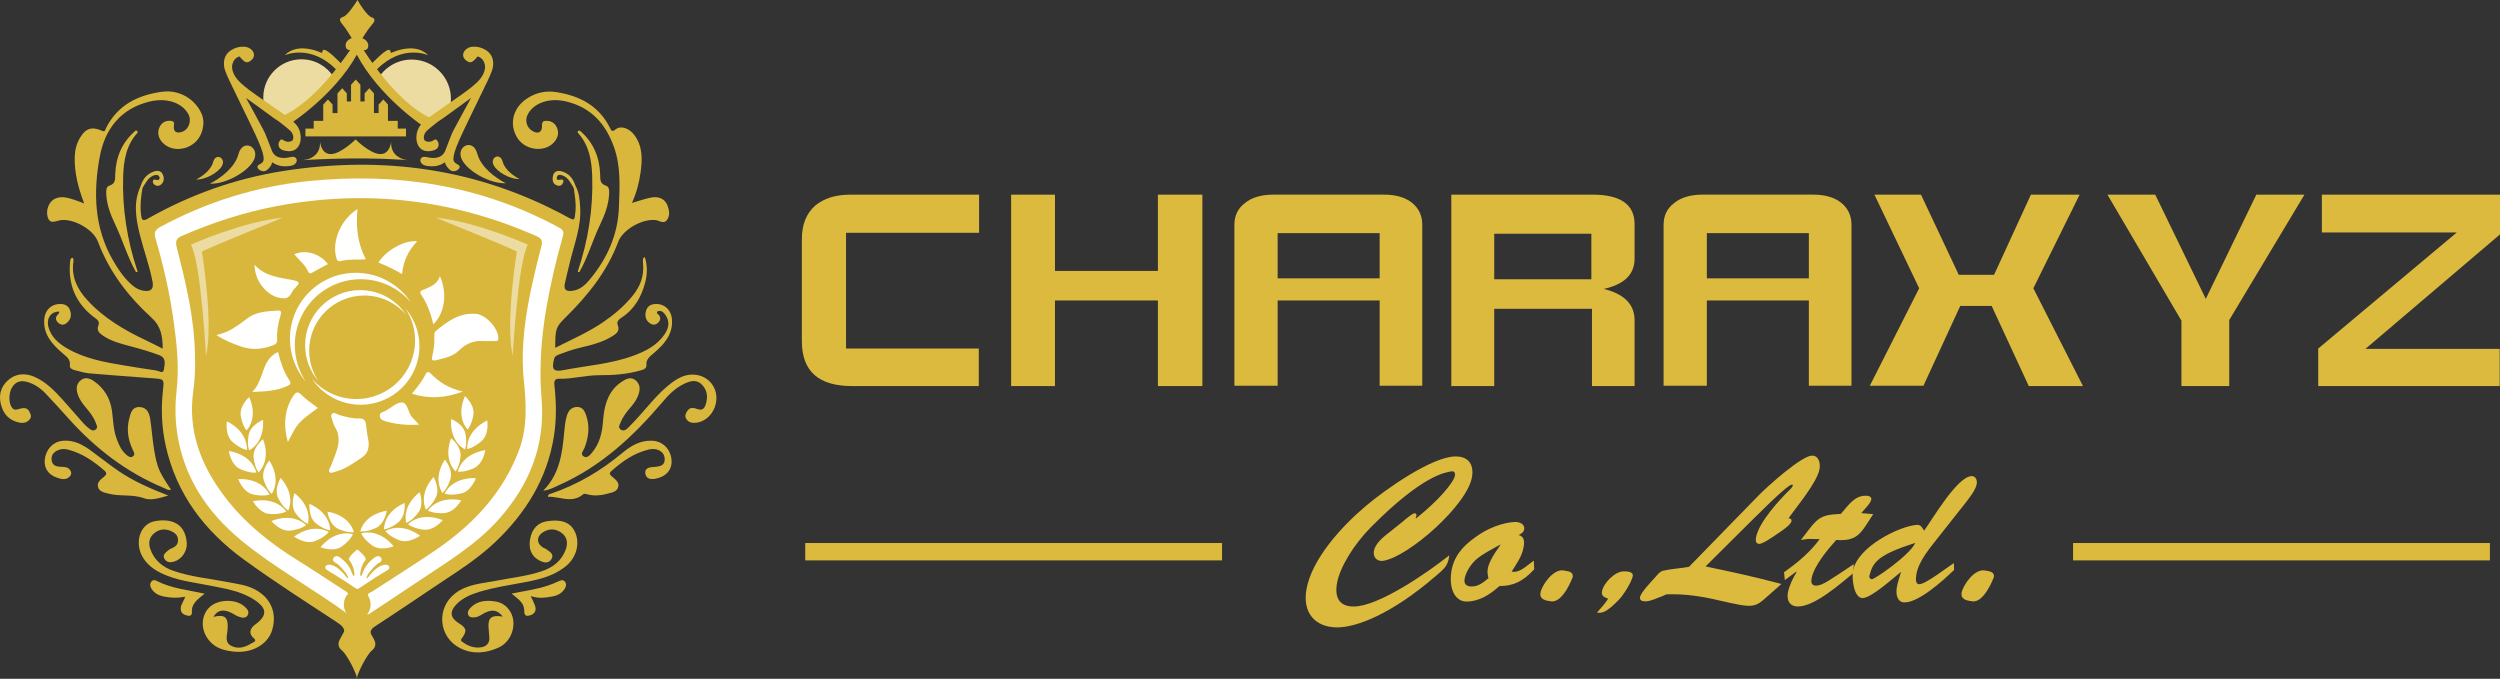 <?xml version="1.0" encoding="utf-8"?>
<!-- Generator: Adobe Illustrator 24.1.3, SVG Export Plug-In . SVG Version: 6.00 Build 0)  -->
<svg version="1.1" id="レイヤー_1" xmlns="http://www.w3.org/2000/svg" xmlns:xlink="http://www.w3.org/1999/xlink" x="0px"
	 y="0px" width="348.999px" height="94.756px" viewBox="0 0 348.999 94.756" style="enable-background:new 0 0 348.999 94.756;"
	 xml:space="preserve">
<rect x="0" y="0" width="348.999" height="94.756" fill="#333333" stroke="none"/>
<style type="text/css">
	.st0{fill:#ECDCA2;}
	.st1{fill:#D9B73D;}
	.st2{fill:#DAB83D;}
	.st3{fill:#DABB47;}
	.st4{fill:#FFFFFF;}
	.st5{fill:#FFFFFE;}
	.st6{fill:#FFFFFD;}
	.st7{fill:#FFFEFD;}
	.st8{fill:#FFFEFC;}
	.st9{fill:#DAB93D;}
	.st10{fill:#DBBA3D;}
</style>
<g>
	<path class="st0" d="M39.292,15.96c1.3,0.421,2.097,0.092,3.051-0.804c0.845-0.793,1.74-1.545,2.521-2.403
		c0.591-0.649,1.132-1.329,1.75-1.945c-0.938-1.519-2.617-2.531-4.533-2.531c-2.941,0-5.325,2.384-5.325,5.325
		c0,0.476,0.063,0.937,0.18,1.376C37.695,15.365,38.483,15.698,39.292,15.96z"/>
	<path class="st0" d="M60.279,16.292c-1.348,0.399-2.159,0.04-3.117-0.908c-0.848-0.838-1.748-1.635-2.529-2.538
		c-0.591-0.683-1.129-1.397-1.749-2.046c1.005-1.537,2.758-2.534,4.729-2.484c3.024,0.078,5.413,2.592,5.336,5.617
		c-0.013,0.489-0.09,0.962-0.222,1.41C61.937,15.722,61.118,16.044,60.279,16.292z"/>
	<g>
		<path class="st1" d="M93.811,44.658c-0.084-1.46-1.167-2.378-2.532-2.199c-0.713,0.094-1.042,0.543-1.15,1.182
			c-0.108,0.64,0.097,1.182,0.673,1.532c0.408,0.248,0.787,0.175,1.112-0.165c0.295-0.309,0.347-0.638,0.086-1.007
			c-0.109-0.154-0.429-0.238-0.222-0.535c0.537-0.197,0.85,0.123,1.117,0.501c0.656,0.928,0.469,1.84-0.12,2.707
			c-1.059,1.559-2.648,2.353-4.355,2.983c-3.144,1.161-6.483,1.372-9.734,2.009c-1.433,0.281-1.702-0.094-1.344-1.529
			c0.103-0.414,0.365-0.524,0.675-0.642c0.94-0.36,1.885-0.694,2.87-0.93c1.63-0.39,3.271-0.774,4.71-1.701
			c0.533-0.343,0.938-0.726,0.644-1.464c-0.21-0.525,0.162-0.818,0.559-1.079c1.821-1.198,2.799-2.985,3.3-5.023
			c0.266-1.084,0.295-2.234-0.093-3.431c-0.163,0.167-0.245,0.212-0.248,0.261c-0.011,0.223-0.015,0.448,0.008,0.669
			c0.173,1.695-0.37,3.156-1.426,4.459c-1.186,1.463-2.602,2.668-4.151,3.722c-2.084,1.419-4.387,2.416-6.678,3.578
			c-0.011-2.674,0.091-2.91,1.442-4.246c3.101-3.067,5.802-6.408,7.354-10.563c0.66-1.767,3.525-3.305,5.309-3.006
			c0.498,0.084,1.081,0.587,1.526-0.077c0.411-0.613,0.285-1.294,0.054-1.932c-0.345-0.957-1.208-1.386-2.383-1.14
			c-0.848,0.178-1.671,0.472-2.592,0.739c0.648-1.444,1.007-2.852,1.206-4.294c0.248-1.799,0.302-3.589-0.851-5.158
			c-0.709-0.965-1.883-1.4-2.609-0.836c-0.51,0.396-0.595,0.257-0.818-0.19c-1.542-3.09-4.218-4.484-7.492-4.995
			c-1.516-0.237-2.89,0.084-4.148,0.934c-1.944,1.314-2.472,3.611-1.269,5.485c1.184,1.845,4.081,2.046,5.277,0.364
			c0.421-0.592,0.521-1.222,0.192-1.897c-0.272-0.557-0.716-0.84-1.327-0.875c-0.482-0.027-0.753,0.077-0.721,0.683
			c0.048,0.907-0.553,1.208-1.34,0.736c-0.845-0.506-1.103-1.565-0.591-2.428c0.932-1.573,3.048-2.224,5.273-1.703
			c3.506,0.821,5.552,3.124,6.716,6.402c0.965,2.716,0.777,5.522,0.685,8.308c-0.128,3.912-1.663,7.303-4.167,10.266
			c-0.602,0.712-1.323,1.328-2.317,1.463c-0.947,0.128-1.256-0.185-1.052-1.103c0.211-0.946,0.451-1.885,0.674-2.828
			c0.604-2.547,1.619-5.015,1.448-7.709c-0.066-1.044-0.125-2.084-0.661-3.023c-0.229-0.032-0.34,0.036-0.242,0.283
			c0.165,1.105,0.353,2.204,0.243,3.334c-0.126,1.29-0.106,1.295-1.218,0.691c-12.431-6.746-25.67-8.535-39.53-6.375
			c-6.731,1.049-13.053,3.319-18.979,6.672c-0.646,0.366-0.804,0.195-0.894-0.431c-0.189-1.311-0.034-2.601,0.187-3.89
			c0.099-0.247-0.013-0.316-0.242-0.284c-1.068,2.235-0.708,4.522-0.148,6.774c0.547,2.203,1.346,4.34,1.78,6.578
			c0.2,1.03-0.17,1.462-1.215,1.308c-0.523-0.077-0.993-0.284-1.417-0.62c-1.224-0.97-2.067-2.234-2.843-3.561
			c-2.68-4.585-2.807-9.576-1.882-14.553c0.714-3.843,2.921-6.742,7.045-7.7c2.227-0.518,4.339,0.124,5.276,1.696
			c0.571,0.958,0.131,2.256-0.887,2.566c-0.513,0.156-1.024,0.134-1.099-0.535c-0.046-0.409,0.294-0.961-0.435-1.018
			c-0.627-0.049-1.162,0.174-1.501,0.768c-0.502,0.877-0.199,1.942,0.771,2.623c1.173,0.823,2.835,0.695,4.051-0.312
			c1.123-0.93,1.571-2.778,0.987-4.08c-0.937-2.092-3.164-3.365-5.471-3.061c-3.439,0.453-6.273,1.864-7.894,5.132
			c-0.092,0.186-0.085,0.52-0.506,0.332c-1.443-0.643-2.31-0.368-3.103,0.974c-0.482,0.816-0.708,1.708-0.732,2.665
			c-0.056,2.218,0.488,4.318,1.321,6.495c-0.526-0.198-0.896-0.358-1.278-0.477c-0.889-0.277-1.78-0.607-2.723-0.221
			c-0.865,0.354-1.383,1.541-1.107,2.556c0.299,1.104,1.074,0.609,1.719,0.49c1.783-0.327,4.649,1.218,5.311,2.988
			c1.568,4.192,4.221,7.64,7.47,10.602c1.345,1.226,1.552,2.579,1.572,4.334c-0.854-0.425-1.601-0.813-2.362-1.173
			c-3.052-1.447-5.934-3.132-8.231-5.677c-1.334-1.478-2.148-3.127-1.896-5.181c0.028-0.225,0.118-0.495-0.14-0.678
			c-0.09,0.068-0.169,0.099-0.198,0.156c-0.049,0.097-0.083,0.208-0.095,0.316c-0.333,3.179,0.703,5.796,3.237,7.776
			c0.416,0.325,0.957,0.566,0.704,1.221c-0.267,0.688,0.104,1.045,0.591,1.386c1.157,0.81,2.503,1.153,3.833,1.505
			c1.371,0.363,2.729,0.742,4.057,1.248c1.085,0.413,0.741,1.313,0.664,1.985c-0.081,0.703-0.711,0.212-1.081,0.16
			c-1.513-0.215-3.021-0.464-4.528-0.714c-2.727-0.453-5.448-0.945-7.884-2.359c-1.184-0.687-2.218-1.551-2.612-2.934
			c-0.355-1.246,0.329-2.229,1.473-2.214c0.055,0.167-0.037,0.269-0.146,0.378c-0.44,0.444-0.368,0.87,0.093,1.238
			c0.482,0.385,0.928,0.196,1.289-0.187c0.452-0.48,0.507-1.058,0.27-1.665c-0.216-0.551-0.634-0.788-1.215-0.818
			c-1.301-0.069-2.263,0.788-2.362,2.154c-0.149,2.062,1.073,3.417,2.474,4.647c0.562,0.494,1.219,0.852,1.103,1.779
			c-0.048,0.38,0.329,0.564,0.667,0.647c0.687,0.169,1.373,0.39,2.071,0.451c2.955,0.258,5.913,0.47,8.871,0.687
			c1.504,0.11,1.565,0.106,1.4,1.551c-0.305,2.659-0.206,5.292,0.375,7.898c1.505,6.752,5.448,11.891,10.92,15.867
			c4.224,3.068,8.627,5.894,12.998,8.754c0.669,0.438,1.045,0.825,0.994,1.345c0.405,0.295,0.729,0.708,1.152,1.102
			c0.331-0.175,0.719-0.281,1.095-0.368c0.503-0.116,0.967-0.345,1.441-0.531c-0.063-0.391,0.159-0.694,0.662-1.021
			c3.005-1.95,5.963-3.972,8.946-5.956c2.704-1.798,5.444-3.543,7.81-5.797c4.249-4.049,7.209-8.803,8.159-14.69
			c0.378-2.344,0.35-4.679,0.092-7.025c-0.054-0.492-0.12-1.082,0.6-1.062c1.904,0.053,3.751-0.504,5.639-0.496
			c1.953,0.009,3.873-0.125,5.755-0.663c0.409-0.117,0.876-0.247,0.837-0.748c-0.062-0.808,0.434-1.164,0.965-1.617
			C92.645,48.126,93.933,46.768,93.811,44.658z"/>
		<path class="st1" d="M75.838,68.499c2.307-2.338,2.652-5.229,2.921-8.136c0.072-0.782,0.146-1.562,0.371-2.311
			c0.204-0.679,0.593-1.211,1.398-1.241c0.813-0.03,1.092,0.578,1.299,1.178c0.537,1.553,0.343,3.083-0.251,4.584
			c-0.151,0.382-0.644,0.821-0.078,1.154c0.466,0.274,0.841-0.18,1.124-0.512c1.064-1.246,1.433-2.759,1.553-4.343
			c0.149-1.978,0.522-3.856,2.138-5.225c0.28-0.237,0.599-0.435,0.92-0.616c0.535-0.302,1.083-0.314,1.557,0.11
			c0.453,0.406,0.579,0.945,0.452,1.533c-0.178,0.825-0.623,1.509-1.168,2.135c-0.565,0.65-1.097,1.327-1.424,2.128
			c-0.129,0.318-0.419,0.715-0.016,1.021c0.426,0.323,0.803,0.005,1.083-0.27c0.637-0.626,1.238-1.292,1.829-1.962
			c1.283-1.454,2.506-2.965,4.054-4.16c1.026-0.792,2.101-1.4,3.479-1.25c1.644,0.179,2.885,1.481,2.93,3.145
			c0.048,1.763-1.187,3.343-2.793,3.549c-0.583,0.075-1.143-0.018-1.449-0.594c-0.22-0.415-0.007-0.805,0.246-1.134
			c0.373-0.485,0.889-0.335,1.337-0.177c0.666,0.236,0.978-0.043,1.167-0.633c0.334-1.041,0.233-2.027-0.56-2.801
			c-0.812-0.793-1.733-0.448-2.592-0.02c-1.195,0.595-2.093,1.547-2.941,2.546c-4.048,4.764-8.567,8.94-14.367,11.516
			C77.389,68.009,76.747,68.393,75.838,68.499z"/>
		<path class="st1" d="M23.875,68.356c-0.409,0.141-0.699-0.111-0.999-0.236c-5.232-2.177-9.596-5.544-13.353-9.745
			c-1.044-1.168-2.099-2.328-3.179-3.463c-0.703-0.738-1.543-1.309-2.531-1.591c-0.863-0.246-1.628-0.082-2.133,0.759
			c-0.507,0.844-0.478,2.288,0.028,2.876c0.326,0.378,0.665,0.209,1.019,0.116c0.53-0.14,1.057-0.214,1.368,0.378
			c0.171,0.326,0.352,0.695,0.085,1.053c-0.378,0.506-0.917,0.608-1.502,0.486c-1.338-0.278-2.148-1.11-2.518-2.411
			c-0.383-1.347-0.083-2.544,0.928-3.468c1.065-0.973,2.378-1.073,3.666-0.526c1.65,0.701,2.875,1.981,4.055,3.286
			c0.951,1.051,1.867,2.134,2.811,3.192c0.247,0.277,0.522,0.536,0.818,0.759c0.263,0.198,0.576,0.411,0.913,0.15
			c0.357-0.277,0.142-0.617,0.031-0.919c-0.301-0.818-0.836-1.491-1.388-2.149c-0.481-0.573-0.922-1.162-1.153-1.896
			c-0.234-0.745-0.197-1.417,0.441-1.926c0.642-0.512,1.309-0.24,1.862,0.149c1.408,0.992,2.23,2.362,2.48,4.083
			c0.187,1.287,0.181,2.605,0.629,3.853c0.305,0.851,0.648,1.672,1.346,2.285c0.282,0.248,0.621,0.534,0.985,0.235
			c0.328-0.269,0.081-0.612-0.061-0.913c-0.655-1.395-0.874-2.846-0.479-4.35c0.198-0.754,0.38-1.617,1.413-1.599
			c1.032,0.018,1.375,0.812,1.507,1.657c0.223,1.435,0.313,2.891,0.553,4.322C21.932,65.292,22.241,65.946,23.875,68.356z"/>
		<path class="st1" d="M70.19,86.074c-0.823-1.067-1.646-0.938-2.501-0.524c-0.466,0.225-0.868,0.596-1.416,0.628
			c-0.334,0.019-0.712,0.058-0.889-0.308c-0.161-0.335-0.027-0.664,0.209-0.926c1.026-1.138,2.359-1.198,3.719-0.952
			c1.237,0.224,2.174,1.327,2.333,2.565c0.201,1.56-0.594,3.205-2.1,3.869c-1.714,0.757-3.519,0.948-5.283,0.07
			c-3.068-1.527-3.418-5.639-0.676-7.693c1.731-1.296,3.828-1.359,5.823-1.753c2.08-0.411,4.2-0.624,6.224-1.306
			c1.566-0.528,2.774-1.449,3.35-3.043c0.319-0.881,0.205-1.729-0.586-2.314c-0.826-0.61-1.738-0.637-2.616-0.073
			c-0.92,0.592-0.887,1.589,0.052,2.139c0.128,0.075,0.287,0.104,0.402,0.193c0.456,0.352,1.168,0.682,0.762,1.379
			c-0.427,0.734-1.161,0.517-1.78,0.175c-1.05-0.58-1.461-1.637-1.207-2.983c0.269-1.419,1.09-2.268,2.381-2.46
			c1.992-0.297,3.231,0.17,3.853,1.451c0.752,1.548,0.279,3.529-1.158,4.751c-1.654,1.406-3.679,1.911-5.741,2.301
			c-2.158,0.409-4.337,0.721-6.444,1.365c-1.184,0.362-2.323,0.837-3.201,1.756c-0.971,1.017-0.849,1.867,0.343,2.612
			c1.106,0.691,1.188,1.086,0.401,2.159c-0.222,0.302,0.037,0.402,0.18,0.507c0.712,0.526,1.526,0.814,2.407,0.721
			c0.849-0.089,1.368-0.557,1.275-1.499c-0.04-0.408-0.066-0.818-0.101-1.227C68.088,86.271,68.579,85.81,70.19,86.074z"/>
		<path class="st1" d="M29.797,86.11c1.652-0.377,2.093,0.064,1.974,1.78c-0.056,0.807-0.483,1.789,0.563,2.297
			c1.058,0.514,2.038,0.085,2.95-0.473c0.166-0.102,0.601-0.22,0.148-0.614c-0.725-0.631-0.611-1.329,0.232-1.946
			c1.678-1.227,1.641-2.243-0.159-3.423c-1.924-1.261-4.16-1.571-6.348-2.012c-1.932-0.39-3.904-0.602-5.759-1.325
			c-1.378-0.537-2.638-1.242-3.436-2.552c-1.242-2.039-0.45-4.7,1.665-5.087c2.34-0.428,4.247,0.343,4.445,3.021
			c0.085,1.15-0.668,2.268-1.717,2.607c-0.546,0.177-1.07,0.167-1.385-0.358c-0.342-0.569,0.165-0.876,0.511-1.195
			c0.133-0.123,0.307-0.214,0.478-0.282c0.572-0.23,0.95-0.587,0.891-1.257c-0.057-0.651-0.511-0.964-1.048-1.185
			c-0.883-0.363-1.709-0.201-2.387,0.43c-0.64,0.595-0.703,1.381-0.412,2.172c0.569,1.548,1.728,2.478,3.251,3
			c2.447,0.839,5.023,1.055,7.54,1.552c1.204,0.238,2.433,0.374,3.56,0.91c2.402,1.141,3.391,3.332,2.629,5.82
			c-0.62,2.026-2.88,3.221-5.289,2.979c-1.402-0.141-2.621-0.469-3.539-1.601c-1.154-1.423-1.133-3.392,0.072-4.58
			c1.154-1.138,3.622-1.225,4.858-0.162c0.377,0.324,0.778,0.733,0.504,1.239c-0.282,0.521-0.851,0.377-1.305,0.205
			c-0.414-0.157-0.779-0.442-1.19-0.612C31.192,85.081,30.383,85.114,29.797,86.11z"/>
		<path class="st1" d="M76.494,69.349c0.033-0.393,0.254-0.376,0.417-0.431c3.681-1.255,6.969-3.187,9.952-5.677
			c1.185-0.99,2.501-1.777,4.143-1.719c1.506,0.053,2.63,1.172,2.739,2.721c0.094,1.334-0.748,2.303-2.251,2.588
			c-0.653,0.124-1.287,0.021-1.405-0.715c-0.123-0.767,0.561-0.891,1.12-0.926c0.89-0.056,1.72-0.146,1.56-1.343
			c-0.112-0.834-1.072-1.35-2.139-1.108c-2.06,0.466-3.732,1.639-5.281,3.021c-0.388,0.346-0.178,0.528,0.103,0.78
			c0.435,0.39,1.042,0.766,0.845,1.452c-0.204,0.711-0.95,0.771-1.547,0.938c-0.871,0.244-1.758,0.324-2.655,0.104
			c-0.214-0.053-0.535-0.16-0.649-0.061C79.853,70.36,78.157,69.279,76.494,69.349z"/>
		<path class="st1" d="M23.494,69.18c-1.129,0.306-2.352,0.76-3.378,0.381c-1.66-0.612-3.377-0.21-5.004-0.661
			c-0.558-0.155-1.255-0.243-1.431-0.925c-0.165-0.639,0.362-1.021,0.785-1.372c0.379-0.314,0.549-0.537,0.083-0.938
			c-1.484-1.278-3.065-2.374-4.988-2.886c-0.52-0.139-1.034-0.142-1.53,0.094c-0.602,0.286-0.93,0.74-0.814,1.427
			c0.107,0.629,0.55,0.817,1.133,0.858c0.578,0.04,1.238-0.047,1.537,0.651c0.136,0.319-0.011,0.597-0.248,0.798
			C9.1,67.065,8.504,66.863,7.94,66.675c-1.214-0.403-1.833-1.369-1.684-2.562c0.179-1.436,1.181-2.464,2.52-2.582
			c1.471-0.13,2.69,0.494,3.828,1.315c1.33,0.96,2.608,1.996,3.963,2.919C18.701,67.219,21.063,68.229,23.494,69.18z"/>
		<path class="st2" d="M71.423,82.864c1.788-0.368,3.489-0.587,5.111-1.134c0.491-0.165,0.97-0.37,1.443-0.581
			c0.323-0.144,0.637-0.284,0.896,0.067c0.225,0.304,0.163,0.637-0.02,0.941c-0.391,0.653-1.011,0.98-1.729,1.108
			c-0.95,0.169-1.907,0.331-3.04-0.06c0.253,0.553,0.454,0.92,0.593,1.309c0.271,0.76-0.07,1.251-0.798,1.42
			c-0.793,0.184-0.655-0.45-0.708-0.912C73.056,84.021,72.226,83.57,71.423,82.864z"/>
		<path class="st2" d="M28.573,82.871c-0.944,0.778-1.867,1.35-1.783,2.594c0.026,0.387-0.222,0.557-0.57,0.485
			c-0.531-0.111-0.995-0.321-0.993-0.995c0.002-0.592,0.441-1.011,0.624-1.651c-1.031,0.204-2.014,0.171-2.987-0.033
			c-0.757-0.159-1.408-0.492-1.783-1.208c-0.142-0.272-0.168-0.575,0.027-0.846c0.18-0.251,0.441-0.288,0.694-0.156
			C23.884,82.143,26.2,82.36,28.573,82.871z"/>
		<path class="st3" d="M19.897,26.218c-0.081-0.095-0.161-0.189-0.242-0.284c0.297-0.991,0.911-1.698,1.902-2.018
			c0.457-0.148,0.928-0.071,1.155,0.412c0.194,0.413,0.23,0.887-0.076,1.276c-0.214,0.272-0.528,0.432-0.894,0.279
			c-0.216-0.09-0.415-0.276-0.403-0.497c0.028-0.517,0.383-0.256,0.657-0.25c0.184,0.004,0.353-0.178,0.271-0.396
			c-0.132-0.35-0.416-0.376-0.737-0.274C20.657,24.744,20.348,25.546,19.897,26.218z"/>
		<path class="st3" d="M80.332,25.934c-0.081,0.094-0.161,0.189-0.242,0.283c-0.437-0.635-0.719-1.406-1.529-1.712
			c-0.347-0.131-0.735-0.187-0.825,0.236c-0.1,0.47,0.26,0.384,0.581,0.328c0.298-0.052,0.406,0.16,0.3,0.417
			c-0.144,0.348-0.424,0.537-0.806,0.417c-0.629-0.197-0.719-0.694-0.632-1.259c0.102-0.665,0.564-0.883,1.142-0.748
			C79.394,24.15,80.009,24.91,80.332,25.934z"/>
		<path class="st4" d="M51.211,85.496c0.344-0.681,0.621-1.366,0.219-2.126c-0.295-0.558,0.257-0.619,0.518-0.79
			c2.996-1.965,6.045-3.85,8.999-5.876c5.118-3.51,9.242-7.876,11.484-13.802c1.188-3.141,1.049-6.361,0.71-9.611
			c-0.503-4.813,0.216-9.523,1.281-14.196c0.364-1.599,0.741-3.196,1.171-4.779c0.198-0.73-0.038-1.062-0.703-1.355
			c-11.642-5.128-23.705-6.55-36.215-4.199c-4.569,0.859-8.947,2.295-13.208,4.132c-0.799,0.344-1.028,0.709-0.803,1.594
			c1.111,4.371,2.195,8.747,2.483,13.281c0.145,2.284,0.148,4.567-0.168,6.815c-0.786,5.591,1.061,10.357,4.352,14.71
			c2.787,3.686,6.323,6.517,10.229,8.934c2.157,1.335,4.264,2.753,6.394,4.132c0.451,0.292,0.963,0.436,0.409,1.208
			c-0.405,0.564-0.005,1.358,0.263,2.21c-4.99-3.662-10.309-6.506-14.938-10.328c-4.803-3.965-8.099-8.886-8.982-15.201
			c-0.27-1.933-0.264-3.878-0.046-5.802c0.361-3.18,0.033-6.314-0.397-9.45c-0.547-3.983-1.43-7.895-2.567-11.748
			c-0.249-0.843,0.01-1.214,0.776-1.624c6.452-3.455,13.316-5.608,20.579-6.34c12.288-1.239,24.047,0.542,35.024,6.504
			c0.803,0.436,0.57,0.949,0.418,1.486c-0.887,3.149-1.629,6.328-2.194,9.553c-0.747,4.27-1.06,8.538-0.696,12.882
			c0.536,6.399-1.662,11.893-5.878,16.677c-3.36,3.813-7.708,6.305-11.834,9.1c-2.129,1.442-4.284,2.845-6.427,4.266
			C51.219,85.824,51.158,85.716,51.211,85.496z"/>
		<path class="st4" d="M67.459,47.614c-1.115-0.11-2.329,0.253-3.362,1.292c-0.872,0.877-2.087,1.1-3.246,1.383
			c-0.551,0.135-0.628-0.094-0.504-0.596c0.223-0.906,0.332-1.832,0.289-2.77c-0.012-0.261-0.021-0.531,0.209-0.721
			c1.629-1.345,3.315-2.578,5.591-2.389c1.406,0.117,3.102,1.99,3.135,3.38c0.009,0.374-0.175,0.431-0.476,0.424
			C68.647,47.607,68.2,47.614,67.459,47.614z"/>
		<path class="st5" d="M51.468,61.744c0.042,1.033-0.254,1.67-0.946,2.12c-1.184,0.771-2.309,1.652-3.721,1.992
			c-0.275,0.066-0.605,0.3-0.828,0.002c-0.173-0.232,0.099-0.481,0.186-0.716c0.27-0.733,0.591-1.449,0.832-2.191
			c0.368-1.132,0.456-2.26-0.225-3.335c-0.137-0.216-0.213-0.475-0.289-0.723c-0.117-0.384-0.402-0.857-0.097-1.155
			c0.254-0.248,0.67,0.115,1.013,0.209c0.864,0.235,1.732,0.494,2.631,0.457c0.78-0.032,1.037,0.305,1.094,1.037
			C51.185,60.286,51.37,61.124,51.468,61.744z"/>
		<path class="st4" d="M30.21,46.765c1.836-0.364,3.073-1.397,4.39-2.374c1.172-0.869,2.719-0.95,4.182-1.034
			c0.533-0.03,0.508,0.244,0.388,0.634c-0.342,1.112-0.546,2.25-0.481,3.418c0.025,0.455-0.164,0.64-0.576,0.796
			c-1.482,0.563-2.95,0.696-4.477,0.16C32.512,47.971,31.405,47.561,30.21,46.765z"/>
		<path class="st5" d="M51.071,36.202c-1.257,0.09-2.377-0.06-3.461,0.231c-0.51,0.137-0.599-0.172-0.701-0.587
			c-0.56-2.298,0.704-5.227,3.003-6.67C49.659,31.639,49.9,33.965,51.071,36.202z"/>
		<path class="st5" d="M35.209,54.719c1.728-1.675,1.198-4.467,3.599-5.589c0.354,1.401,0.789,2.763,1.589,3.963
			c0.383,0.575-0.052,0.688-0.424,0.852C38.525,54.584,36.991,54.644,35.209,54.719z"/>
		<path class="st5" d="M44.373,56.95c-2.804,2.047-2.804,2.047-4.19,4.772c-0.679-2.421-0.417-4.64,0.703-6.372
			c0.369-0.571,0.618-0.818,1.231-0.196C42.786,55.834,43.613,56.357,44.373,56.95z"/>
		<path class="st5" d="M35.521,36.96c1.583,1.716,3.584,1.763,5.453,2.164c0.677,0.145,1.026,0.296,0.365,0.917
			c-0.054,0.051-0.088,0.123-0.144,0.17c-0.542,0.452-0.596,1.44-1.553,1.432c-1.117-0.009-2.013-0.543-2.74-1.318
			C36.102,39.471,35.598,38.451,35.521,36.96z"/>
		<path class="st6" d="M57.5,54.968c0.765-0.924,1.409-1.738,1.885-2.665c0.188-0.367,0.375-0.53,0.736-0.16
			c1.183,1.211,2.573,2.091,4.485,2.517C62.125,55.586,59.895,55.706,57.5,54.968z"/>
		<path class="st7" d="M60.494,45.282c-0.339-1.474-0.836-2.859-1.665-4.098c-0.321-0.48-0.091-0.596,0.334-0.765
			c0.93-0.369,1.891-0.73,2.256-1.875C62.473,40.982,62.097,43.688,60.494,45.282z"/>
		<path class="st6" d="M58.241,33.689c-1.251,1.281-1.935,2.772-2.116,4.57c-1.12-0.662-2.182-1.184-3.301-1.599
			C53.844,34.962,56.513,33.463,58.241,33.689z"/>
		<path class="st6" d="M58.52,59.279c-1.624,0.1-3.124-0.022-4.593-0.438c-0.384-0.109-0.837-0.228-0.9-0.723
			c-0.073-0.578,0.472-0.581,0.806-0.765c0.782-0.431,1.612-1.248,2.342-1.169c0.762,0.083,0.762,1.448,1.374,2.08
			C57.851,58.575,58.148,58.89,58.52,59.279z"/>
		<path class="st8" d="M45.775,36.865c-0.718,0.391-1.437,0.766-2.139,1.172c-0.269,0.156-0.464,0.212-0.614-0.123
			c-0.435-0.974-1.278-1.625-1.951-2.417C42.592,34.791,44.653,35.383,45.775,36.865z"/>
	</g>
	<ellipse class="st1" cx="49.866" cy="84.398" rx="1.871" ry="2.068"/>
	<path class="st1" d="M52.174,89.196c-0.119-0.218-0.237-0.436-0.356-0.653c-0.218-0.401-0.436-0.801-0.654-1.202
		c0,0-1.25-0.244-1.305-0.255l0-0.039l-0.062-0.063l-0.013,0.102c-0.205,0.04-1.297,0.253-1.297,0.253
		c-0.218,0.401-0.436,0.801-0.654,1.202c-0.119,0.218-0.237,0.436-0.356,0.653c-0.156,0.287-0.257,0.529-0.209,0.86
		c0.031,0.212,0.125,0.402,0.267,0.562c0.115,0.13,0.258,0.229,0.375,0.357c0.195,0.214,0.36,0.458,0.516,0.701
		c0.399,0.619,0.75,1.275,1.044,1.95c0.149,0.341,0.35,0.748,0.35,1.13c0-0.035,0-0.089,0-0.161l0.005,0.041l0.006-0.024
		c0,0.063,0,0.112,0,0.144c0-0.382,0.201-0.788,0.35-1.13c0.294-0.675,0.645-1.331,1.044-1.95c0.157-0.243,0.321-0.486,0.516-0.701
		c0.117-0.128,0.26-0.227,0.375-0.357c0.141-0.16,0.236-0.35,0.267-0.562C52.43,89.725,52.329,89.483,52.174,89.196z"/>
	<g>
		<path class="st4" d="M50.298,74.168c0,0,0.428-2.308,3.686-2.867c0,0-0.242,1.862-1.582,2.439
			C51.061,74.317,50.298,74.168,50.298,74.168z"/>
		<path class="st4" d="M50.429,74.456c0,0,2.303-0.834,4.526,1.802c0,0-1.803,0.766-3.03-0.135
			C50.698,75.221,50.429,74.456,50.429,74.456z"/>
		<path class="st4" d="M53.611,73.894c0,0-0.151-2.343,2.871-3.683c0,0,0.222,1.864-0.936,2.752S53.611,73.894,53.611,73.894z"/>
		<path class="st4" d="M53.808,74.141c0,0,2.028-1.373,4.829,0.637c0,0-1.56,1.184-2.97,0.611S53.808,74.141,53.808,74.141z"/>
		<path class="st4" d="M56.715,72.997c0,0-0.728-2.232,1.866-4.281c0,0,0.678,1.751-0.223,2.898
			C57.457,72.763,56.715,72.997,56.715,72.997z"/>
		<path class="st4" d="M56.968,73.187c0,0,1.623-1.834,4.836-0.582c0,0-1.217,1.534-2.725,1.33
			C57.571,73.73,56.968,73.187,56.968,73.187z"/>
		<path class="st4" d="M59.455,71.139c0,0-1.119-2.064,1.063-4.547c0,0,0.982,1.6,0.303,2.891S59.455,71.139,59.455,71.139z"/>
		<path class="st4" d="M59.737,71.28c0,0,1.266-2.097,4.652-1.445c0,0-0.92,1.729-2.441,1.8
			C60.428,71.706,59.737,71.28,59.737,71.28z"/>
		<path class="st4" d="M61.766,68.812c0,0-1.43-1.862,0.333-4.658c0,0,1.222,1.425,0.755,2.807
			C62.388,68.344,61.766,68.812,61.766,68.812z"/>
		<path class="st4" d="M62.068,68.907c0,0,0.92-2.27,4.366-2.16c0,0-0.636,1.852-2.127,2.162S62.068,68.907,62.068,68.907z"/>
		<path class="st4" d="M63.6,65.806c0,0-1.781-1.529-0.629-4.627c0,0,1.488,1.144,1.315,2.593
			C64.112,65.221,63.6,65.806,63.6,65.806z"/>
		<path class="st4" d="M63.914,65.837c0,0,0.435-2.41,3.83-3.009c0,0-0.243,1.943-1.638,2.552
			C64.711,65.988,63.914,65.837,63.914,65.837z"/>
		<path class="st4" d="M64.917,62.739c0,0-2.149-0.945-1.947-4.244c0,0,1.757,0.662,2.012,2.099
			C65.237,62.03,64.917,62.739,64.917,62.739z"/>
		<path class="st4" d="M65.28,59.956c0,0-1.695-1.625-0.374-4.655c0,0,1.423,1.224,1.17,2.661
			C65.823,59.4,65.28,59.956,65.28,59.956z"/>
		<path class="st4" d="M65.227,62.677c0,0-0.285-2.433,2.79-3.993c0,0,0.333,1.93-0.825,2.918
			C66.034,62.59,65.227,62.677,65.227,62.677z"/>
	</g>
	<g>
		<path class="st4" d="M49.395,74.296c0,0-0.428-2.308-3.686-2.867c0,0,0.242,1.862,1.582,2.439
			C48.632,74.445,49.395,74.296,49.395,74.296z"/>
		<path class="st4" d="M49.264,74.584c0,0-2.303-0.834-4.526,1.802c0,0,1.803,0.766,3.03-0.135
			C48.995,75.349,49.264,74.584,49.264,74.584z"/>
		<path class="st4" d="M46.082,74.022c0,0,0.151-2.343-2.871-3.683c0,0-0.222,1.864,0.936,2.752
			C45.306,73.979,46.082,74.022,46.082,74.022z"/>
		<path class="st4" d="M45.885,74.269c0,0-2.028-1.373-4.829,0.637c0,0,1.56,1.184,2.97,0.611S45.885,74.269,45.885,74.269z"/>
		<path class="st4" d="M42.978,73.125c0,0,0.728-2.232-1.866-4.281c0,0-0.678,1.751,0.223,2.898
			C42.236,72.891,42.978,73.125,42.978,73.125z"/>
		<path class="st4" d="M42.725,73.315c0,0-1.623-1.834-4.836-0.582c0,0,1.217,1.534,2.725,1.33
			C42.123,73.858,42.725,73.315,42.725,73.315z"/>
		<path class="st4" d="M40.238,71.267c0,0,1.119-2.064-1.063-4.547c0,0-0.982,1.6-0.303,2.891
			C39.551,70.902,40.238,71.267,40.238,71.267z"/>
		<path class="st4" d="M39.956,71.408c0,0-1.266-2.097-4.652-1.445c0,0,0.92,1.729,2.441,1.8
			C39.265,71.833,39.956,71.408,39.956,71.408z"/>
		<path class="st4" d="M37.927,68.94c0,0,1.43-1.862-0.333-4.658c0,0-1.222,1.425-0.755,2.807
			C37.305,68.472,37.927,68.94,37.927,68.94z"/>
		<path class="st4" d="M37.625,69.034c0,0-0.92-2.27-4.366-2.16c0,0,0.636,1.852,2.127,2.162
			C36.876,69.346,37.625,69.034,37.625,69.034z"/>
		<path class="st4" d="M36.093,65.934c0,0,1.781-1.529,0.629-4.627c0,0-1.488,1.144-1.315,2.593
			C35.581,65.348,36.093,65.934,36.093,65.934z"/>
		<path class="st4" d="M35.779,65.965c0,0-0.435-2.41-3.83-3.009c0,0,0.243,1.943,1.638,2.552S35.779,65.965,35.779,65.965z"/>
		<path class="st4" d="M34.776,62.867c0,0,2.149-0.945,1.947-4.244c0,0-1.757,0.662-2.012,2.099
			C34.456,62.158,34.776,62.867,34.776,62.867z"/>
		<path class="st4" d="M34.413,60.084c0,0,1.695-1.625,0.374-4.655c0,0-1.423,1.224-1.17,2.661
			C33.87,59.528,34.413,60.084,34.413,60.084z"/>
		<path class="st4" d="M34.466,62.805c0,0,0.285-2.433-2.79-3.993c0,0-0.333,1.93,0.825,2.918S34.466,62.805,34.466,62.805z"/>
	</g>
	<path class="st0" d="M26.642,34.154c0,0,7.208-3.227,12.838-3.765c0,0-10.973,4.447-11.296,4.733c0,0,1.65,9.969,0.574,14.559
		C28.758,49.681,28.05,36.538,26.642,34.154z"/>
	<path class="st0" d="M73.698,34.154c0,0-7.208-3.227-12.838-3.765c0,0,10.973,4.447,11.296,4.733c0,0-1.65,9.969-0.574,14.559
		C71.582,49.681,72.29,36.538,73.698,34.154z"/>
	<polygon class="st1" points="55.524,17.954 55.524,16.869 54.559,16.869 54.158,16.869 54.158,14.595 53.512,13.882 52.855,14.605 
		52.855,15.783 52.663,15.783 52.203,15.783 52.203,14.166 52.203,13.032 51.556,12.319 50.9,13.042 50.9,14.166 50.309,14.166 
		50.309,11.825 49.662,11.112 49.006,11.835 49.006,14.166 48.415,14.166 48.415,13.032 47.769,12.319 47.112,13.042 47.112,14.166 
		47.112,15.783 46.426,15.783 46.426,14.595 45.779,13.882 45.123,14.605 45.123,16.869 43.791,16.869 43.791,17.954 42.636,17.954 
		42.636,19.04 56.679,19.04 56.679,17.954 	"/>
	<path class="st9" d="M19.164,37.773c-1.41-4.264-2.114-8.643-1.972-13.13c0.07-2.202,0.412-4.379,2.008-6.11
		c0.05-0.239-0.045-0.335-0.285-0.286c-1.873,1.593-2.74,3.666-2.829,6.077c-0.026,0.692,0.077,1.314-0.81,1.592
		c-0.478,0.15-0.463,0.687-0.442,1.158c0.068,1.526,0.612,2.929,1.251,4.261c1.047,2.18,1.701,4.527,2.896,6.639
		C19.158,38.013,19.261,37.984,19.164,37.773z"/>
	<path class="st9" d="M80.702,37.773c1.41-4.264,2.114-8.643,1.972-13.13c-0.07-2.202-0.412-4.379-2.008-6.11
		c-0.05-0.239,0.045-0.335,0.285-0.286c1.873,1.593,2.74,3.666,2.829,6.077c0.026,0.692-0.077,1.314,0.81,1.592
		c0.478,0.15,0.463,0.687,0.442,1.158c-0.068,1.526-0.612,2.929-1.251,4.261c-1.047,2.18-1.701,4.527-2.896,6.639
		C80.708,38.013,80.605,37.984,80.702,37.773z"/>
	<g>
		<path class="st9" d="M56.998,22.357l-0.033-0.004c0.025,0.002,0.041,0.003,0.041,0.003l-0.041-0.003l-0.262-0.035
			c-0.665-0.118-2.192-0.599-2.099-2.541c0,0-0.135,1.774-1.547,1.731c-1.411-0.043-3.415-2.041-3.418-2.044v0l0,0l0,0v0
			c-0.004,0.004-2.008,2.001-3.418,2.044c-1.412,0.043-1.547-1.731-1.547-1.731c0.08,1.662-1.027,2.254-1.764,2.464l-0.619,0.113
			l-0.019,0.001c0,0,0.007,0,0.018-0.001l-0.015,0.003c0,0,7.198-0.495,13.823-0.064l0.491,0.034
			C56.725,22.336,56.862,22.346,56.998,22.357z"/>
		<path class="st9" d="M47.619,8.876c0,0-2.195-2.351-2.534-1.855s0.165,0.626,0.165,0.626l0.02-0.1c0,0-3.517-1.888-5.515,0.16
			c0,0,3.567-1.649,7.174,1.998L47.619,8.876z"/>
		<path class="st9" d="M51.904,8.876c0,0,2.195-2.351,2.534-1.855c0.34,0.496-0.165,0.626-0.165,0.626l-0.02-0.1
			c0,0,3.517-1.888,5.515,0.16c0,0-3.567-1.649-7.174,1.998L51.904,8.876z"/>
		<g>
			<path class="st1" d="M34.364,13.699c0.076,0.139,0.152,0.278,0.227,0.417c0.738,1.356,1.49,2.705,2.208,4.072
				c0.265,0.506,0.453,1.052,0.668,1.584c0.163,0.404,0.311,0.815,0.468,1.222c0.274,0.709,0.818,1.024,1.552,1.054
				c0.393,0.017,0.776-0.055,1.159-0.134c0.116-0.024,0.244-0.028,0.361-0.008c0.346,0.059,0.515,0.399,0.368,0.723
				c-0.09,0.198-0.249,0.324-0.441,0.414c-0.246,0.114-0.511,0.139-0.775,0.159c-0.555,0.043-1.1-0.001-1.613-0.236
				c-0.191-0.087-0.367-0.207-0.55-0.312c-0.082,0.422-0.348,0.747-0.669,1.039c-0.458,0.417-1.094,0.146-1.314-0.189
				c-0.135-0.206-0.092-0.38,0.124-0.499c0.074-0.041,0.148-0.08,0.221-0.122c0.378-0.218,0.499-0.467,0.445-0.903
				c-0.065-0.534-0.235-1.04-0.431-1.536c-0.462-1.166-1.01-2.294-1.555-3.423c-0.927-1.921-1.865-3.837-2.789-5.76
				c-0.214-0.446-0.411-0.903-0.583-1.367c-0.167-0.452-0.229-0.927-0.155-1.41c0.1-0.648,0.444-1.137,0.992-1.485
				c0.539-0.342,1.132-0.51,1.769-0.482c0.47,0.02,0.886,0.185,1.188,0.565c0.31,0.391,0.292,0.876-0.056,1.233
				c-0.122,0.125-0.273,0.23-0.428,0.31c-0.223,0.115-0.458,0.084-0.655-0.064c-0.16-0.121-0.295-0.275-0.439-0.417
				c-0.037-0.037-0.066-0.083-0.099-0.125c-0.113-0.146-0.136-0.156-0.311-0.081c-0.38,0.164-0.613,0.465-0.749,0.843
				c-0.186,0.518-0.103,1.021,0.122,1.508c0.247,0.534,0.625,0.967,1.056,1.359c0.681,0.619,1.423,1.16,2.175,1.686
				c1.156,0.809,2.321,1.605,3.477,2.414c0.576,0.403,1.129,0.835,1.662,1.295c0.549,0.474,0.869,1.06,0.962,1.775
				c0.063,0.483,0.029,0.955-0.179,1.401c-0.309,0.661-0.894,0.932-1.561,0.886c-0.25-0.017-0.497-0.051-0.732-0.145
				c-0.278-0.111-0.51-0.275-0.581-0.587c-0.07-0.312,0.019-0.587,0.237-0.818c0.093-0.099,0.184-0.111,0.306-0.05
				c0.089,0.045,0.173,0.099,0.26,0.148c0.293,0.165,0.601,0.174,0.915,0.077c0.206-0.064,0.328-0.248,0.329-0.494
				c0.002-0.391-0.156-0.723-0.431-0.985c-0.272-0.259-0.574-0.488-0.866-0.727c-0.212-0.174-0.423-0.352-0.645-0.513
				c-0.219-0.159-0.459-0.29-0.678-0.449c-1.29-0.933-2.576-1.871-3.864-2.808c-0.03-0.022-0.06-0.044-0.09-0.066
				C34.373,13.692,34.368,13.696,34.364,13.699z"/>
		</g>
		<g>
			<path class="st1" d="M65.746,13.699c-0.076,0.139-0.152,0.278-0.227,0.417c-0.738,1.356-1.49,2.705-2.208,4.072
				c-0.265,0.506-0.453,1.052-0.668,1.584c-0.163,0.404-0.311,0.815-0.468,1.222c-0.274,0.709-0.818,1.024-1.552,1.054
				c-0.393,0.017-0.776-0.055-1.159-0.134c-0.116-0.024-0.244-0.028-0.361-0.008c-0.346,0.059-0.515,0.399-0.368,0.723
				c0.09,0.198,0.249,0.324,0.441,0.414c0.246,0.114,0.511,0.139,0.775,0.159c0.555,0.043,1.1-0.001,1.613-0.236
				c0.191-0.087,0.367-0.207,0.55-0.312c0.082,0.422,0.348,0.747,0.669,1.039c0.458,0.417,1.094,0.146,1.314-0.189
				c0.135-0.206,0.092-0.38-0.124-0.499c-0.074-0.041-0.148-0.08-0.221-0.122c-0.378-0.218-0.499-0.467-0.445-0.903
				c0.065-0.534,0.235-1.04,0.431-1.536c0.462-1.166,1.01-2.294,1.555-3.423c0.927-1.921,1.865-3.837,2.789-5.76
				c0.214-0.446,0.411-0.903,0.583-1.367c0.167-0.452,0.229-0.927,0.155-1.41c-0.1-0.648-0.444-1.137-0.992-1.485
				c-0.539-0.342-1.132-0.51-1.769-0.482c-0.47,0.02-0.886,0.185-1.188,0.565c-0.31,0.391-0.292,0.876,0.056,1.233
				c0.122,0.125,0.273,0.23,0.428,0.31c0.223,0.115,0.458,0.084,0.655-0.064c0.16-0.121,0.295-0.275,0.439-0.417
				c0.037-0.037,0.066-0.083,0.099-0.125c0.113-0.146,0.136-0.156,0.311-0.081c0.38,0.164,0.613,0.465,0.749,0.843
				c0.186,0.518,0.103,1.021-0.122,1.508c-0.247,0.534-0.625,0.967-1.056,1.359c-0.681,0.619-1.423,1.16-2.175,1.686
				c-1.156,0.809-2.321,1.605-3.477,2.414c-0.576,0.403-1.129,0.835-1.662,1.295c-0.549,0.474-0.869,1.06-0.962,1.775
				c-0.063,0.483-0.029,0.955,0.179,1.401c0.309,0.661,0.894,0.932,1.561,0.886c0.25-0.017,0.497-0.051,0.732-0.145
				c0.278-0.111,0.51-0.275,0.581-0.587c0.07-0.312-0.019-0.587-0.237-0.818c-0.093-0.099-0.184-0.111-0.306-0.05
				c-0.089,0.045-0.173,0.099-0.26,0.148c-0.293,0.165-0.601,0.174-0.915,0.077c-0.206-0.064-0.328-0.248-0.329-0.494
				c-0.002-0.391,0.156-0.723,0.431-0.985c0.272-0.259,0.574-0.488,0.866-0.727c0.212-0.174,0.423-0.352,0.645-0.513
				c0.219-0.159,0.459-0.29,0.678-0.449c1.29-0.933,2.576-1.871,3.864-2.808c0.03-0.022,0.06-0.044,0.09-0.066
				C65.736,13.692,65.741,13.696,65.746,13.699z"/>
		</g>
		<path class="st1" d="M50.772,6.997c0,0,0.632,0.099,0.64-0.637C51.421,5.625,50.58,5.34,50.58,5.34s0.86-1.369,1.287-1.824
			c0.427-0.455,0.643-0.912,0.013-1.103C51.248,2.222,50.212,0.555,49.901,0c-0.323,0.548-1.396,2.191-2.032,2.367
			c-0.635,0.176-0.429,0.639-0.012,1.103c0.417,0.464,1.245,1.853,1.245,1.853s-0.847,0.266-0.855,1.002
			c-0.008,0.736,0.626,0.651,0.626,0.651s-4.726,7.301-9.602,9.269l1.255,1.026c0,0,6.165-3.976,9.289-9.64
			c2.996,5.734,9.069,9.847,9.069,9.847l1.278-0.997C55.332,14.403,50.772,6.997,50.772,6.997z"/>
	</g>
	<path class="st1" d="M29.292,25.643c1.368-0.687,3.48-2.188,3.988-4.102c0.614-2.313,3.083-0.994,2.147,0.823
		C34.578,24.012,31.471,25.74,29.292,25.643z"/>
	<path class="st1" d="M27.395,25.053c0.805-0.404,2.049-1.288,2.348-2.415c0.362-1.362,1.815-0.585,1.264,0.485
		C30.507,24.093,28.677,25.11,27.395,25.053z"/>
	<path class="st1" d="M70.624,25.58c-1.368-0.687-3.48-2.188-3.988-4.102c-0.614-2.313-3.083-0.994-2.147,0.823
		C65.338,23.949,68.445,25.677,70.624,25.58z"/>
	<path class="st1" d="M72.522,24.99c-0.805-0.404-2.049-1.288-2.348-2.415c-0.362-1.362-1.815-0.585-1.264,0.485
		C69.41,24.03,71.239,25.047,72.522,24.99z"/>
	<g>
		<path class="st4" d="M49.879,76.699c0.363,0.3,0.715,0.601,0.996,0.973c0.084,0.111,0.158,0.228,0.183,0.368
			c0.012,0.07-0.001,0.135-0.054,0.184c-0.139,0.127-0.233,0.284-0.313,0.45c-0.197,0.408-0.327,0.837-0.392,1.284
			c-0.016,0.111-0.007,0.226-0.002,0.339c0.002,0.047,0.014,0.107,0.069,0.119c0.056,0.012,0.089-0.041,0.109-0.083
			c0.069-0.143,0.144-0.285,0.193-0.436c0.126-0.387,0.33-0.729,0.576-1.049c0.304-0.394,0.655-0.739,1.061-1.029
			c0.15-0.107,0.312-0.179,0.502-0.173c0.312,0.009,0.54,0.323,0.444,0.61c-0.036,0.106-0.102,0.191-0.202,0.239
			c-0.379,0.183-0.673,0.471-0.955,0.773c-0.256,0.274-0.492,0.566-0.711,0.871c-0.113,0.158-0.175,0.338-0.213,0.526
			c-0.003,0.014-0.003,0.028-0.001,0.042c0.005,0.048,0.034,0.064,0.071,0.034c0.043-0.035,0.084-0.075,0.119-0.118
			c0.163-0.197,0.318-0.401,0.488-0.593c0.31-0.351,0.654-0.664,1.06-0.904c0.252-0.149,0.519-0.261,0.815-0.289
			c0.109-0.01,0.218-0.008,0.322,0.029c0.06,0.022,0.119,0.053,0.172,0.088c0.179,0.121,0.164,0.336,0.076,0.467
			c-0.041,0.06-0.105,0.11-0.167,0.149c-0.229,0.146-0.46,0.289-0.694,0.426c-0.785,0.462-1.548,0.96-2.305,1.465
			c-0.313,0.209-0.627,0.418-0.942,0.624c-0.067,0.044-0.14,0.08-0.211,0.116c-0.066,0.033-0.133,0.029-0.195-0.008
			c-0.169-0.102-0.34-0.203-0.504-0.312c-0.879-0.582-1.752-1.174-2.656-1.717c-0.227-0.136-0.459-0.263-0.683-0.403
			c-0.147-0.092-0.284-0.198-0.424-0.3c-0.062-0.045-0.088-0.111-0.089-0.187c0-0.014,0.002-0.029-0.001-0.042
			c-0.031-0.132,0.047-0.213,0.136-0.284c0.143-0.112,0.311-0.129,0.485-0.113c0.357,0.034,0.67,0.184,0.962,0.38
			c0.476,0.318,0.866,0.727,1.22,1.172c0.063,0.079,0.124,0.161,0.188,0.24c0.03,0.037,0.063,0.071,0.099,0.101
			c0.016,0.014,0.05,0.026,0.063,0.018c0.015-0.01,0.025-0.043,0.022-0.064c-0.01-0.064-0.025-0.127-0.043-0.189
			c-0.051-0.176-0.144-0.329-0.254-0.473c-0.316-0.413-0.647-0.811-1.037-1.157c-0.153-0.135-0.316-0.255-0.5-0.345
			c-0.212-0.104-0.305-0.296-0.254-0.51c0.049-0.205,0.247-0.36,0.461-0.365c0.184-0.004,0.345,0.062,0.487,0.17
			c0.17,0.129,0.339,0.261,0.496,0.406c0.381,0.352,0.711,0.747,0.949,1.21c0.1,0.195,0.166,0.408,0.251,0.61
			c0.043,0.103,0.093,0.204,0.149,0.3c0.019,0.033,0.065,0.072,0.098,0.072c0.051-0.001,0.067-0.062,0.069-0.105
			c0.006-0.118,0.017-0.239,0-0.355c-0.061-0.426-0.185-0.836-0.365-1.227c-0.086-0.187-0.188-0.364-0.341-0.507
			c-0.071-0.066-0.074-0.157-0.037-0.239c0.048-0.108,0.102-0.215,0.17-0.312c0.157-0.221,0.35-0.41,0.551-0.591
			C49.586,76.951,49.733,76.827,49.879,76.699z"/>
	</g>
	<g>
		<path class="st4" d="M41.155,48.182c0-5.082,4.12-9.202,9.202-9.202c2.798,0,5.302,1.25,6.99,3.22
			c-1.648-2.481-4.467-4.117-7.669-4.117c-5.082,0-9.202,4.12-9.202,9.202c0,2.285,0.834,4.373,2.213,5.982
			C41.72,51.81,41.155,50.062,41.155,48.182z"/>
		<path class="st4" d="M43.161,48.949c0-4.25,3.445-7.695,7.695-7.695c2.339,0,4.433,1.045,5.845,2.693
			c-1.378-2.075-3.735-3.443-6.413-3.443c-4.25,0-7.695,3.445-7.695,7.695c0,1.91,0.698,3.657,1.85,5.002
			C43.633,51.982,43.161,50.521,43.161,48.949z"/>
		<path class="st4" d="M57.946,47.543c0,4.508-3.671,8.163-8.199,8.163c-2.493,0-4.724-1.109-6.227-2.857
			c1.469,2.201,3.98,3.652,6.833,3.652c4.528,0,8.199-3.655,8.199-8.163c0-2.027-0.743-3.879-1.971-5.306
			C57.443,44.324,57.946,45.875,57.946,47.543z"/>
	</g>
</g>
<g>
	<g>
		<path class="st10" d="M118.106,32.499v16.16h18.532v5.237h-17.682c-4.676,0-7.016-2.06-7.016-6.267V33.394
			c0-2.015,0.597-3.582,1.871-4.7c1.191-0.985,2.806-1.522,4.889-1.522h17.981v5.327H118.106z"/>
		<path class="st10" d="M161.644,53.896V41.944h-14.37v11.952h-6.121V27.172h6.121v10.652h14.37V27.172h6.206v26.725H161.644z"/>
		<path class="st10" d="M192.599,53.851V41.944h-14.24v11.907h-6.038V31.379c0-1.253,0.469-2.282,1.489-3.045
			c0.935-0.76,2.252-1.163,3.952-1.163h15.473c1.657,0,2.976,0.403,3.911,1.163c0.935,0.762,1.402,1.792,1.402,3.045v22.472H192.599
			z M192.599,32.542h-14.24v6.312h14.24V32.542z"/>
		<path class="st10" d="M222.238,53.896v-10.79h-13.645v10.79h-5.993V27.172h19.723c3.911,0,5.865,1.387,5.865,4.117v4.79
			c0,2.238-1.444,3.627-4.293,4.252c2.848,0.717,4.293,2.15,4.293,4.387v9.177H222.238z M222.153,32.632h-13.56v6.357h13.56V32.632z
			"/>
		<path class="st10" d="M252.515,53.851V41.944h-14.24v11.907h-6.038V31.379c0-1.253,0.469-2.282,1.489-3.045
			c0.935-0.76,2.252-1.163,3.952-1.163h15.473c1.657,0,2.976,0.403,3.911,1.163c0.935,0.762,1.402,1.792,1.402,3.045v22.472H252.515
			z M252.515,32.542h-14.24v6.312h14.24V32.542z"/>
		<path class="st10" d="M283.217,53.896l-5.185-11.192h-4.38l-5.143,11.147h-7.482l6.888-13.61l-6.248-13.07h6.502l5.273,11.19h4.93
			l5.143-11.19h6.802l-6.462,13.07l6.928,13.655H283.217z"/>
		<path class="st10" d="M311.201,44.674v9.222h-6.675v-9.132l-10.33-17.592h6.675l7.056,14.547l7.056-14.547h6.717L311.201,44.674z"
			/>
		<path class="st10" d="M330.212,48.704h18.745v5.192h-25.335v-5.237l19.342-16.205h-18.831v-5.282h24.866v5.55L330.212,48.704z"/>
	</g>
	<g>
		<path class="st10" d="M195.867,72.781c0.227-0.201,1.295-1.125,1.596-1.125c0.275,0,0.376,0.201,0.156,0.663l0.045,0.057
			c3.088-2.422,5.273-5.02,5.441-5.971c0.088-0.492-0.178-0.694-0.639-0.578c-0.519,0.144-3.663,0.26-11.138,7.821
			c-2.337,2.365-4.297,5.567-4.683,7.761c-0.362,2.048,0.355,3.26,2.33,3.26c3.455,0,10.319-4.731,13.352-7.158
			c-0.18,1.473-0.689,1.878-1.913,2.915c-6.301,5.427-11.157,7.158-13.735,7.158c-3.043,0-4.885-1.991-4.3-5.311
			c0.748-4.241,4.925-8.798,8.24-11.599c2.744-2.337,9.315-6.954,12.577-6.954c1.643,0,2.55,0.923,2.313,2.742
			c-0.495,3.895-8.869,11.282-12.421,11.829c-0.817,0.118-1.456-0.462-1.293-1.385c0.152-0.864,1.047-1.728,1.714-2.249
			L195.867,72.781z"/>
		<path class="st10" d="M214.176,79.477c-1.525,1.643-2.853,2.335-4.854,2.335c-1.371,1.241-2.877,2.164-4.605,2.164
			c-1.425,0-2.477-1.499-2.121-4.125c0.327-2.164,1.593-3.606,3.35-4.847c1.702-1.271,3.814-2.05,5.503-2.136
			c0.609-0.031,1.461,0.258,1.324,1.037c-0.076,0.433-0.436,0.606-0.767,0.779c0.781,0.232,0.838,0.836,0.687,1.705
			c-0.225,1.269-0.949,2.278-1.669,3.405c1.165,0.23,2.124-0.867,3.092-1.53L214.176,79.477z M206.055,78.121
			c-0.717,0.632-1.435,1.759-1.593,2.654c-0.147,0.836,0.327,1.096,1.011,1.096c0.904,0,1.579-0.547,2.316-1.153
			c-0.109-0.462-0.18-0.838-0.095-1.328c0.265-1.501,1.873-3.32,1.773-3.376C208.435,76.589,207.023,77.282,206.055,78.121z"/>
		<path class="st10" d="M215.052,82.735c0.182-1.037,1.811-3.433,3.312-3.085c0.367,0.085,1.328,0.085,1.181,0.923
			c-0.005,0.026-1.319,3.578-2.981,3.376C215.841,83.862,214.88,83.718,215.052,82.735z"/>
		<path class="st10" d="M226.65,79.764c0.438,0,1.397,0,1.281,0.663c-0.137,0.779-1.286,2.626-1.854,3.206
			c-2.022,2.133-2.557,1.904-3.161,1.904c0.549-0.606,1.125-1.243,1.582-1.963c-0.464-0.173-0.983-0.346-0.864-1.009
			C223.841,81.381,225.47,79.764,226.65,79.764z"/>
		<path class="st10" d="M231.982,83.256c-0.698,0.232-1.546,0.694-2.285,0.694c-0.386,0-0.836-0.088-0.743-0.609
			c0.116-0.663,1.691-2.28,2.202-2.855c0.308-0.348,0.561-0.691,0.992-0.81c1.203-0.286,2.441-0.317,3.634-0.547l9.736-9.985
			c1.208-1.241,5.995-5.54,7.449-5.54c0.931,0,1.186,1.039,1.039,1.878c-0.327,1.847-3.17,5.223-4.335,6.866
			c0.211,0.028,0.476,0.088,0.419,0.405c-0.09,0.519-1.395,1.383-1.828,1.674c-0.528,0.346-2.131,1.501-2.652,1.501
			c-0.492,0-0.554-0.433-0.476-0.869c0.381-2.162,3.294-5.308,4.885-6.866c0.263-0.258,0.343-0.547,0.152-0.547
			c-0.358,0-1.74,1.153-5.429,4.818l-6.646,6.608c4.385,0.923,6.656,1.414,10.586,2.451l-1.724,1.53
			c-2.079,1.847-1.979,1.906-7.146,0.725c-2.316-0.549-4.693-0.895-7.174-0.81L231.982,83.256z"/>
		<path class="st10" d="M261.5,71.773c-1.773,2.739-2.178,3.807-5.159,3.606c-1.155,1.269-3.135,3.637-3.44,5.365
			c-0.111,0.637,0.014,1.011,0.644,1.011c0.876,0,2.015-0.867,5.242-3.002l-0.085,1.271c-1.892,1.558-5.396,4.645-7.726,4.645
			c-1.07,0-1.591-0.779-1.387-1.934c0.168-0.949,0.717-2.048,1.222-2.884l-0.045-0.057l-1.605,1.181l-0.109-1.096
			c1.878-1.326,3.646-2.799,4.979-4.617c-1.672,0-1.129-0.116-2.623,0.116l0.395-0.519c1.927-2.541,2.226-3.002,5.181-3.118
			c1.032-1.181,1.873-2.538,3.464-2.538c0.355,0,0.859,0.085,0.779,0.547c-0.092,0.521-1.054,1.473-1.399,1.878L261.5,71.773z"/>
		<path class="st10" d="M270.68,74.889c-1.167,1.501-2.815,3.376-3.142,5.223c-0.081,0.462-0.225,1.442,0.379,1.442
			c0.931,0,3.866-2.339,4.849-2.943l0.024,0.952c-1.553,1.499-4.911,4.532-6.911,4.532c-1.042,0-1.248-1.155-1.087-2.079
			c0.128-0.722,0.369-1.47,0.606-2.195c-1.113,0.867-4.155,3.668-5.389,3.668s-1.513-2.77-1.335-3.781
			c0.601-3.405,6.566-6.291,8.922-6.435c0.58-0.028,0.729,0.376,1.009,0.81c1.193-1.646,4.66-7.619,6.663-7.619
			c0.547,0,0.774,0.578,0.682,1.096c-0.152,0.867-1.101,2.048-1.667,2.77L270.68,74.889z M260.979,80.313
			c-0.073,0.26,0.024,0.49,0.313,0.549c0.315,0.085,5.342-3.376,6.08-5.079C262.255,77.427,261.479,78.409,260.979,80.313z"/>
		<path class="st10" d="M273.845,82.735c0.182-1.037,1.811-3.433,3.312-3.085c0.367,0.085,1.328,0.085,1.181,0.923
			c-0.005,0.026-1.316,3.578-2.981,3.376C274.634,83.862,273.673,83.718,273.845,82.735z"/>
	</g>
	<g>
		<rect x="112.409" y="75.805" class="st10" width="58.189" height="2.425"/>
		<rect x="289.401" y="75.805" class="st10" width="58.189" height="2.425"/>
	</g>
</g>
</svg>
